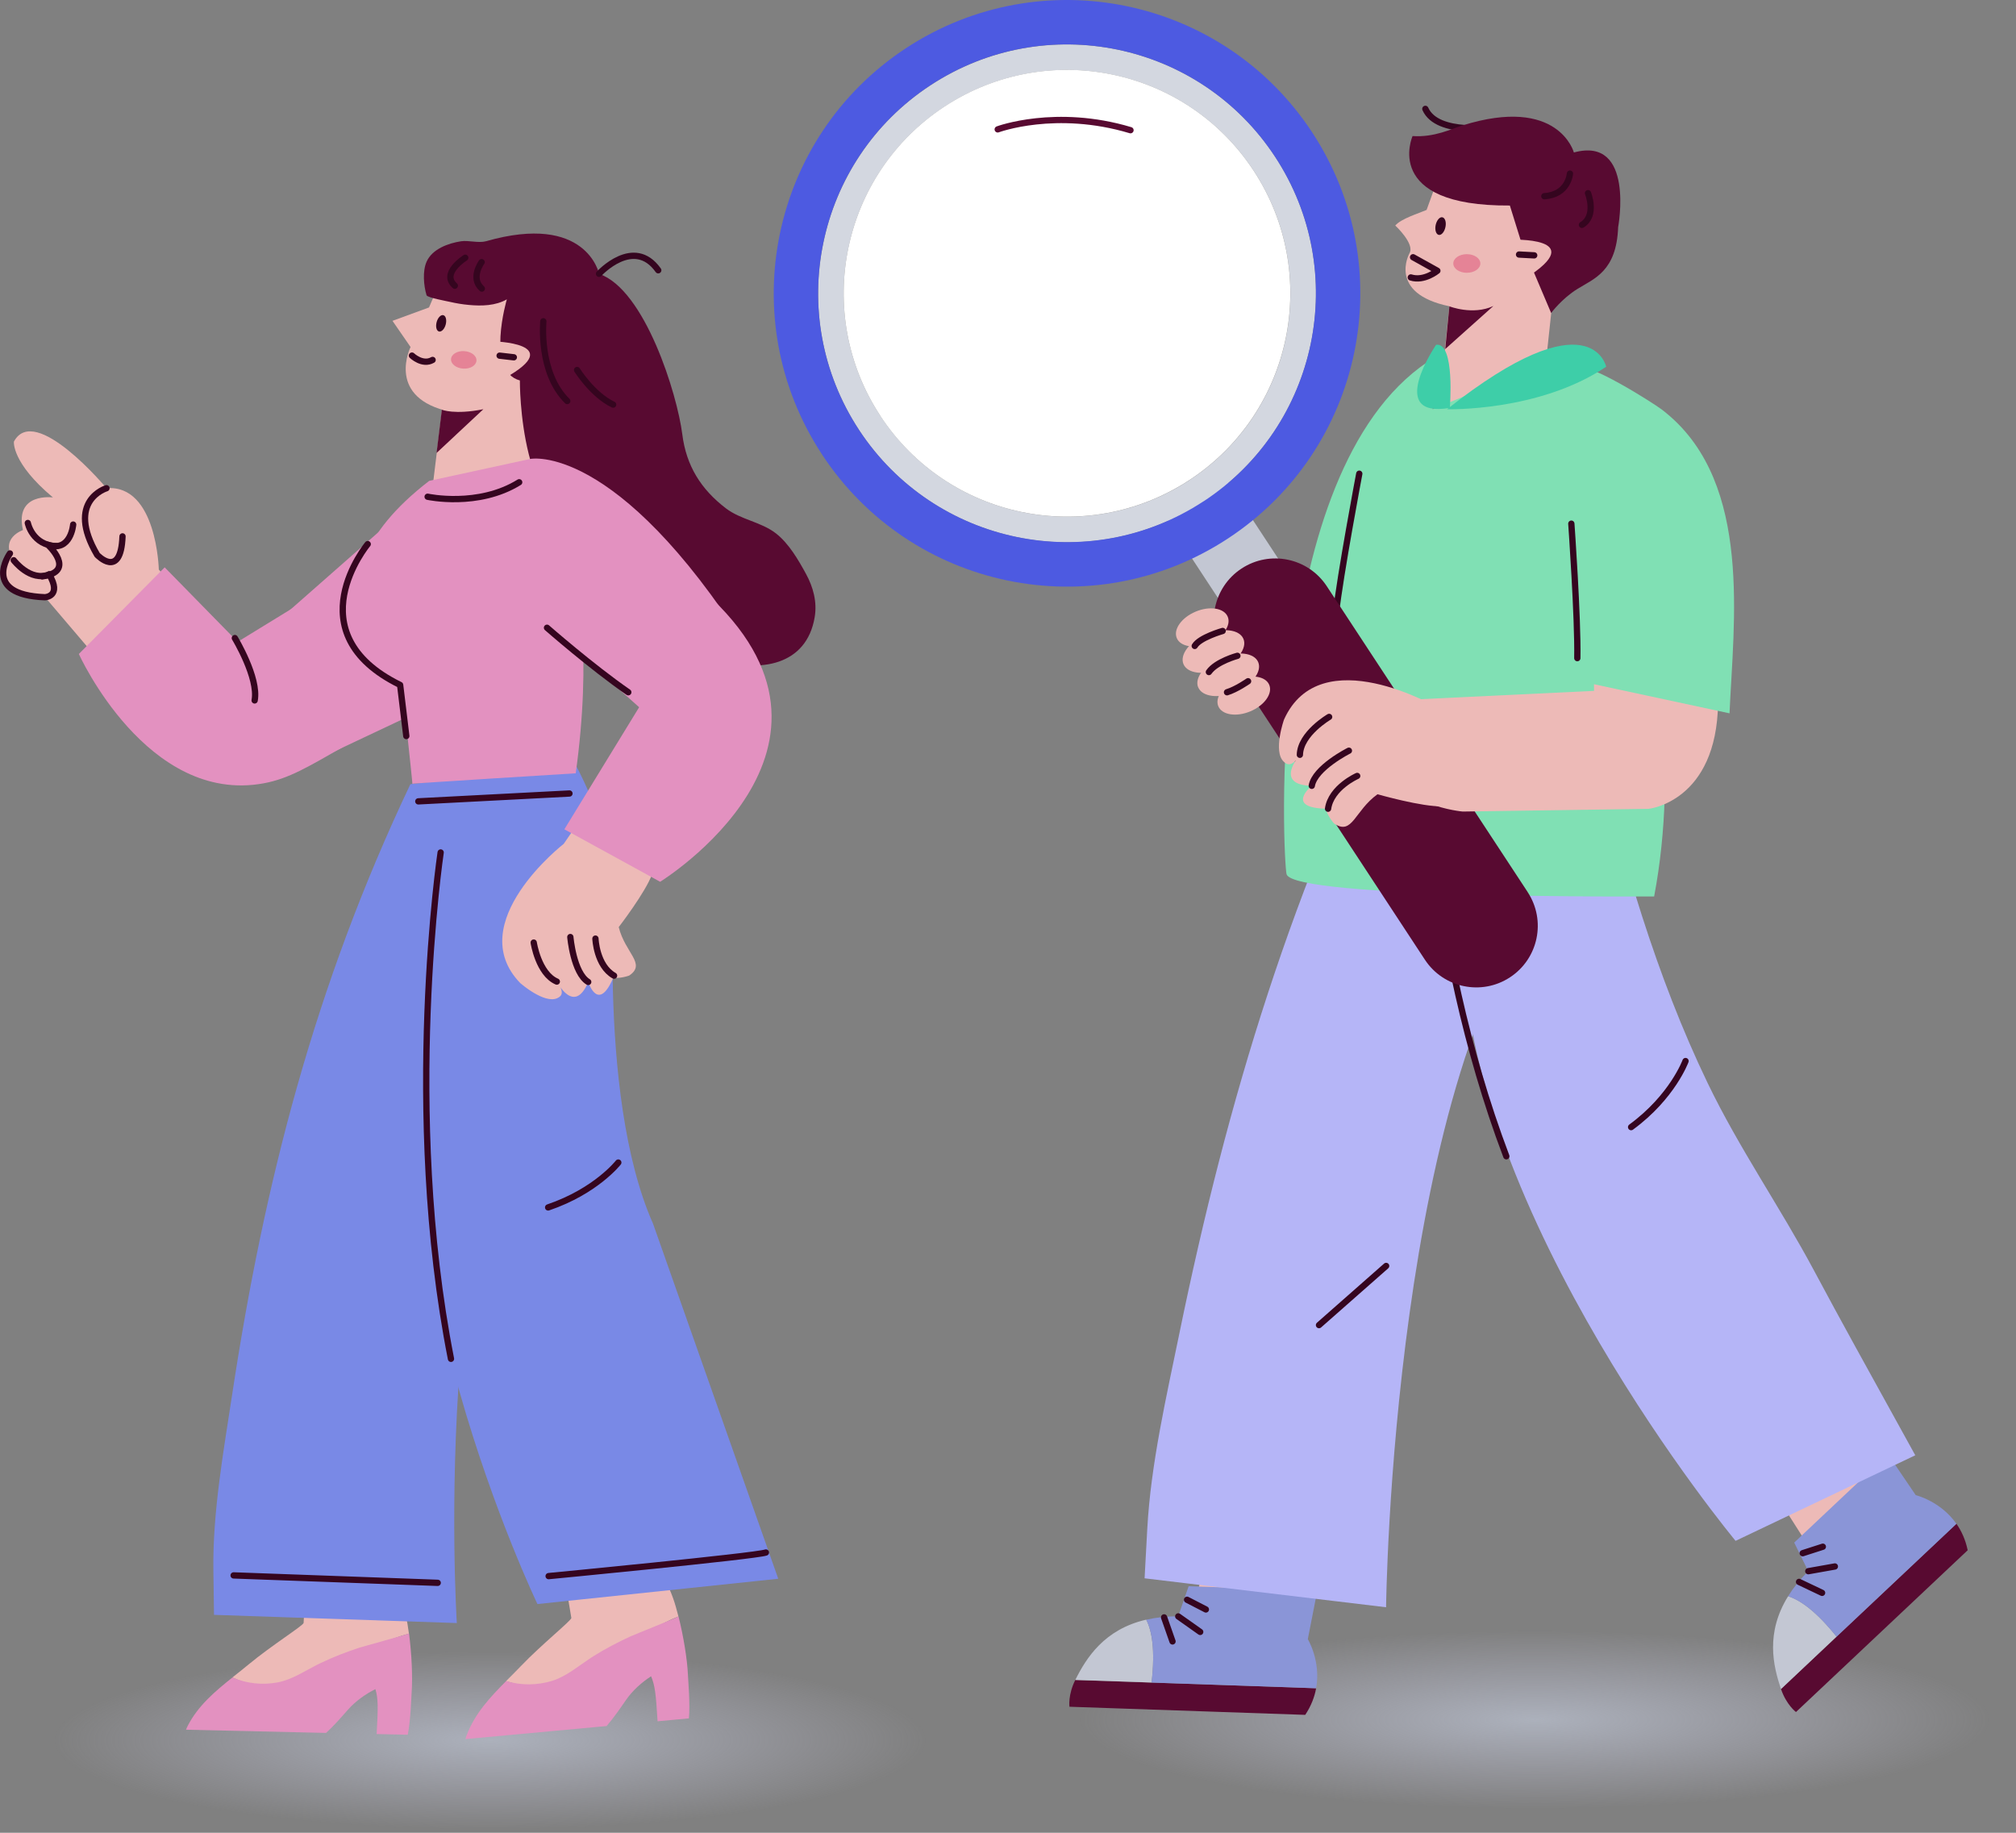 <svg width="176" height="160" viewBox="0 0 176 160" fill="none" xmlns="http://www.w3.org/2000/svg">
<rect x="0" y="0" width="176" height="160" fill="#808080" stroke="none"/>
<g clip-path="url(#clip0_973_94358)">
<path opacity="0.6" d="M91.783 149.997C91.783 154.534 110.428 158.215 133.428 158.215C156.429 158.215 175.079 154.534 175.079 149.997C175.079 145.459 156.435 141.779 133.434 141.779C110.433 141.779 91.789 145.459 91.789 149.997H91.783Z" fill="url(#paint0_radial_973_94358)"/>
<path d="M107.131 127.655L104.357 139.911L114.36 140.938L117.481 128.891L107.131 127.655Z" fill="#EDBAB7"/>
<path d="M93.876 146.657C93.222 147.964 93.365 148.997 93.365 148.997L113.949 149.706C114.476 148.909 114.767 148.124 114.899 147.382L93.871 146.662L93.876 146.657Z" fill="#580A31"/>
<path d="M100.067 141.394C96.397 142.235 94.826 144.751 93.876 146.657L100.534 146.882C100.869 144.004 100.55 142.345 100.067 141.394Z" fill="#C3C7D3"/>
<path d="M115.009 138.862L103.769 138.477L102.857 141.108C101.83 141.097 100.902 141.207 100.067 141.4C100.556 142.35 100.869 144.009 100.534 146.887L114.899 147.382C115.333 144.998 114.174 143.097 114.174 143.097L115.003 138.867L115.009 138.862Z" fill="#8A95D7"/>
<path d="M103.632 139.658L105.275 140.504" stroke="#35051F" stroke-width="0.549" stroke-linecap="round" stroke-linejoin="round"/>
<path d="M102.863 141.109L104.78 142.465" stroke="#35051F" stroke-width="0.549" stroke-linecap="round" stroke-linejoin="round"/>
<path d="M101.627 141.196L102.363 143.295" stroke="#35051F" stroke-width="0.549" stroke-linecap="round" stroke-linejoin="round"/>
<path d="M151.32 124.661L158.066 135.258L165.839 128.875L159.483 118.179L151.32 124.661Z" fill="#EDBAB7"/>
<path d="M155.484 147.448C155.951 148.832 156.791 149.459 156.791 149.459L171.782 135.335C171.59 134.401 171.233 133.643 170.799 133.022L155.484 147.448Z" fill="#580A31"/>
<path d="M156.104 139.351C154.116 142.553 154.797 145.437 155.484 147.448L160.334 142.877C158.521 140.609 157.121 139.669 156.104 139.345V139.351Z" fill="#C3C7D3"/>
<path d="M164.822 126.952L156.637 134.665L157.862 137.164C157.132 137.889 156.555 138.62 156.104 139.351C157.121 139.675 158.521 140.614 160.334 142.883L170.799 133.028C169.409 131.039 167.245 130.523 167.245 130.523L164.822 126.952Z" fill="#8A95D7"/>
<path d="M157.379 135.593L159.137 135.027" stroke="#35051F" stroke-width="0.549" stroke-linecap="round" stroke-linejoin="round"/>
<path d="M157.868 137.164L160.186 136.752" stroke="#35051F" stroke-width="0.549" stroke-linecap="round" stroke-linejoin="round"/>
<path d="M157.06 138.098L159.071 139.054" stroke="#35051F" stroke-width="0.549" stroke-linecap="round" stroke-linejoin="round"/>
<path d="M122.524 58.114C112.839 77.133 107.153 96.002 102.956 116.432C101.825 121.948 100.473 127.781 100.16 133.44L99.924 137.785L121.007 140.312C121.007 140.312 121.518 93.003 135.889 76.874C135.889 76.874 142.41 71.249 137.075 57.499L122.524 58.109V58.114Z" fill="#B5B5F7"/>
<path d="M139.229 64.91C141.602 74.946 144.601 85.257 149.084 94.558C151.814 100.227 155.423 105.407 158.384 110.95C160.713 115.312 163.12 119.64 165.509 123.969C166.075 124.996 166.646 126.018 167.207 127.045L151.518 134.516C151.518 134.516 127.731 105.879 127.704 81.923L139.229 64.904V64.91Z" fill="#B5B5F7"/>
<path d="M124.161 62.141C124.161 62.141 124.315 81.967 131.505 100.941" stroke="#35051F" stroke-width="0.549" stroke-linecap="round" stroke-linejoin="round"/>
<path d="M147.15 92.629C147.15 92.629 146.008 95.755 142.399 98.397" stroke="#35051F" stroke-width="0.549" stroke-linecap="round" stroke-linejoin="round"/>
<path d="M121.013 110.516L115.151 115.68" stroke="#35051F" stroke-width="0.549" stroke-linecap="round" stroke-linejoin="round"/>
<path d="M130.484 11.08C130.484 11.08 125.485 11.871 124.435 9.504" stroke="#35051F" stroke-width="0.549" stroke-linecap="round" stroke-linejoin="round"/>
<path d="M125.38 16.013L124.545 18.326C123.837 18.634 122.326 19.084 121.81 19.688C121.81 19.688 123.54 21.292 123.051 22.105C123.051 22.105 121.084 25.61 126.534 26.736L125.655 35.262L125.358 38.163L134.417 36.723L136.131 20.727L133.159 16.2L125.38 16.008V16.013Z" fill="#EDBAB7"/>
<path d="M137.4 13.305C137.4 13.305 136.07 8.323 127.66 10.954C126.726 11.245 125.226 12.009 123.32 11.877C123.32 11.877 120.584 18.018 131.813 17.942L132.851 21.276L135.417 27.324C135.417 27.324 136.345 26.066 137.718 25.22C139.191 24.308 141.124 23.677 141.267 19.831C141.267 19.831 142.75 11.86 137.4 13.311V13.305Z" fill="#580A31"/>
<path d="M126.188 19.826C126.1 20.249 125.836 20.551 125.606 20.507C125.369 20.457 125.248 20.073 125.336 19.65C125.424 19.227 125.688 18.919 125.924 18.969C126.16 19.018 126.281 19.403 126.188 19.826Z" fill="#35051F"/>
<path d="M126.534 26.742C126.534 26.742 128.588 27.549 130.374 26.714L126.171 30.472L126.534 26.742Z" fill="#580A31"/>
<path d="M131.874 20.924C131.874 20.924 138.916 20.639 133.192 24.286L131.874 20.924Z" fill="#EDBAB7"/>
<path d="M132.615 22.221L133.939 22.292" stroke="#35051F" stroke-width="0.549" stroke-linecap="round" stroke-linejoin="round"/>
<path d="M126.874 23.001C126.874 23.451 127.402 23.814 128.055 23.814C128.709 23.814 129.237 23.451 129.237 23.001C129.237 22.55 128.709 22.188 128.055 22.188C127.402 22.188 126.874 22.55 126.874 23.001Z" fill="#E58396"/>
<path d="M123.364 22.457L125.484 23.638C125.484 23.638 124.336 24.588 123.166 24.22" stroke="#35051F" stroke-width="0.549" stroke-linecap="round" stroke-linejoin="round"/>
<path d="M138.636 16.865C138.636 16.865 139.421 18.837 138.108 19.628" stroke="#35051F" stroke-width="0.549" stroke-linecap="round" stroke-linejoin="round"/>
<path d="M137.059 15.156C137.059 15.156 136.927 16.997 134.823 17.128" stroke="#35051F" stroke-width="0.549" stroke-linecap="round" stroke-linejoin="round"/>
<path d="M124.627 31.604L125.078 35.724L136.548 31.005C136.548 31.005 148.793 55.159 144.409 78.259C144.409 78.259 112.894 78.473 112.317 76.314C112.048 75.298 110.196 41.316 124.627 31.598V31.604Z" fill="#80E0B4"/>
<path d="M118.667 41.354C118.667 41.354 116.992 50.215 116.629 53.566" stroke="#35051F" stroke-width="0.549" stroke-linecap="round" stroke-linejoin="round"/>
<path d="M106.858 41.56L111.601 48.783L106.348 52.232L101.605 45.009L106.858 41.56Z" fill="#C3C7D3"/>
<path d="M133.367 77.88C134.999 80.357 134.307 83.692 131.824 85.318C129.352 86.944 126.017 86.257 124.391 83.774L106.851 57.065C105.219 54.588 105.911 51.259 108.389 49.633C110.867 48.007 114.195 48.693 115.827 51.171L133.367 77.874V77.88Z" fill="#580A31"/>
<path d="M74.995 37.531C68.408 27.505 71.199 14.03 81.23 7.449C91.261 0.862 104.73 3.653 111.317 13.684C117.904 23.709 115.113 37.179 105.082 43.771C95.057 50.358 81.587 47.567 74.995 37.536V37.531ZM103.857 41.904C112.861 35.993 115.36 23.907 109.449 14.903C103.538 5.9 91.453 3.4 82.455 9.311C73.451 15.222 70.946 27.313 76.862 36.311C82.773 45.315 94.859 47.814 103.862 41.904H103.857Z" fill="#D3D7E0"/>
<path d="M76.857 36.306C70.946 27.308 73.451 15.217 82.45 9.306C91.448 3.395 103.539 5.895 109.444 14.898C115.355 23.902 112.85 35.987 103.852 41.898C94.848 47.809 82.763 45.309 76.852 36.306H76.857Z" fill="white"/>
<path d="M71.754 39.657C63.992 27.84 67.282 11.965 79.098 4.203C90.92 -3.554 106.791 -0.269 114.553 11.553C122.315 23.374 119.024 39.245 107.208 47.007C95.386 54.769 79.516 51.484 71.754 39.662V39.657ZM105.077 43.766C115.108 37.179 117.898 23.704 111.312 13.679C104.725 3.648 91.255 0.857 81.224 7.444C71.194 14.03 68.408 27.5 74.989 37.525C81.582 47.556 95.046 50.347 105.077 43.76V43.766Z" fill="#4D5AE1"/>
<path d="M87.103 11.294C87.103 11.294 92.167 9.405 98.694 11.366" stroke="#580A31" stroke-width="0.549" stroke-linecap="round" stroke-linejoin="round"/>
<path d="M125.946 61.877L125.523 61.784C125.523 61.784 115.272 55.758 112.097 62.817C112.097 62.817 111.114 65.585 112.07 66.492C112.388 66.794 112.811 66.959 113.481 65.893C113.481 65.893 111.141 68.53 114.52 68.601C114.52 68.601 112.064 70.584 115.942 70.601C115.47 70.601 116.365 71.82 116.486 71.903C118.074 72.957 118.25 70.777 120.26 69.337C120.26 69.337 124.193 70.463 125.918 70.387" fill="#EDBAB7"/>
<path d="M116.036 62.586C116.036 62.586 113.531 64.042 113.481 65.893" stroke="#35051F" stroke-width="0.549" stroke-linecap="round" stroke-linejoin="round"/>
<path d="M117.761 65.536C117.761 65.536 114.783 67.03 114.52 68.601" stroke="#35051F" stroke-width="0.549" stroke-linecap="round" stroke-linejoin="round"/>
<path d="M118.486 67.739C118.486 67.739 116.206 68.739 115.942 70.601" stroke="#35051F" stroke-width="0.549" stroke-linecap="round" stroke-linejoin="round"/>
<path d="M123.787 61.048L139.163 60.312L139.124 55.587L149.842 50.989L149.99 61.355C149.88 70.002 143.925 70.612 143.925 70.612L127.698 70.848C127.698 70.848 121.913 70.354 121.095 66.442" fill="#EDBAB7"/>
<path d="M145.557 36.136C152.984 42.327 151.336 54.346 150.99 62.273L137.509 59.378L133.422 37.361C133.422 37.361 137.828 32.197 137.839 32.186C138.465 31.477 144.228 35.114 145.068 35.745C145.239 35.872 145.398 36.004 145.557 36.136Z" fill="#80E0B4"/>
<path d="M137.18 45.716C137.18 45.716 137.768 53.972 137.702 57.455" stroke="#35051F" stroke-width="0.549" stroke-linecap="round" stroke-linejoin="round"/>
<path d="M140.223 32.016C140.223 32.016 138.905 25.786 126.33 35.724C126.33 35.724 134.351 35.965 140.223 32.016Z" fill="#3ECEA8"/>
<path d="M126.572 35.608C126.572 35.608 127.05 29.862 125.375 30.098C125.375 30.098 120.947 36.564 126.572 35.608Z" fill="#3ECEA8"/>
<path d="M102.736 55.708C103.055 56.467 104.313 56.664 105.538 56.148C106.763 55.632 107.505 54.593 107.181 53.835C106.862 53.077 105.604 52.879 104.379 53.396C103.154 53.912 102.412 54.945 102.736 55.708Z" fill="#EDBAB7"/>
<path d="M103.319 57.977C103.665 58.807 105.121 58.983 106.566 58.373C108.01 57.763 108.9 56.598 108.554 55.774C108.208 54.945 106.752 54.769 105.308 55.379C103.863 55.989 102.973 57.148 103.319 57.977Z" fill="#EDBAB7"/>
<path d="M104.61 60.01C104.956 60.839 106.412 61.015 107.856 60.405C109.301 59.795 110.191 58.636 109.845 57.807C109.499 56.977 108.043 56.801 106.593 57.411C105.148 58.021 104.258 59.186 104.604 60.01H104.61Z" fill="#EDBAB7"/>
<path d="M106.362 61.658C106.68 62.416 107.938 62.614 109.163 62.097C110.388 61.581 111.125 60.548 110.806 59.785C110.487 59.026 109.229 58.829 108.004 59.345C106.774 59.861 106.038 60.9 106.362 61.658Z" fill="#EDBAB7"/>
<path d="M106.741 55.082C106.741 55.082 104.736 55.648 104.302 56.39" stroke="#35051F" stroke-width="0.549" stroke-linecap="round" stroke-linejoin="round"/>
<path d="M108.027 57.252C108.027 57.252 106.181 57.746 105.538 58.669" stroke="#35051F" stroke-width="0.549" stroke-linecap="round" stroke-linejoin="round"/>
<path d="M108.96 59.471C108.96 59.471 107.95 60.18 107.12 60.433" stroke="#35051F" stroke-width="0.549" stroke-linecap="round" stroke-linejoin="round"/>
<path opacity="0.6" d="M2.302 151.782C2.302 156.32 20.15 160 42.167 160C64.185 160 82.033 156.32 82.033 151.782C82.033 147.245 64.185 143.564 42.167 143.564C20.15 143.564 2.302 147.245 2.302 151.782Z" fill="url(#paint1_radial_973_94358)"/>
<path d="M34.257 28.011L37.454 26.841L38.366 24.715L45.65 25.33L48.188 29.736L47.314 34.944L38.816 35.828C33.762 34.466 35.844 30.296 35.844 30.296L34.262 28.005L34.257 28.011Z" fill="#EDBAB7"/>
<path d="M38.684 35.004L47.172 34.372L45.875 44.875L37.685 43.172L38.684 35.004Z" fill="#EDBAB7"/>
<path d="M42.398 21.062C41.788 21.238 40.909 20.963 40.25 21.062C39.135 21.232 37.728 21.738 37.239 22.853C36.877 23.677 36.987 24.935 37.239 25.775C37.3 25.984 39.047 26.297 39.272 26.352C39.821 26.478 40.376 26.572 40.936 26.621C42.035 26.725 43.266 26.698 44.249 26.132C44.249 26.132 42.387 32.406 45.386 33.213C45.386 33.213 45.276 46.161 51.945 45.93C51.945 45.93 55.444 47.38 55.324 49.715C54.977 56.67 69.716 62.284 71.123 53.879C71.348 52.55 70.996 51.253 70.359 50.089C69.683 48.853 68.87 47.452 67.75 46.573C66.453 45.557 64.69 45.381 63.377 44.381C61.202 42.717 59.91 40.673 59.564 37.904C59.125 34.427 56.307 25.275 52.302 23.907C52.302 23.907 51.215 18.535 42.403 21.067L42.398 21.062Z" fill="#580A31"/>
<path d="M35.965 31.043C35.965 31.043 36.888 31.927 37.767 31.422" stroke="#35051F" stroke-width="0.549" stroke-linecap="round" stroke-linejoin="round"/>
<path d="M38.91 28.335C38.806 28.725 38.542 28.994 38.322 28.939C38.102 28.879 38.014 28.516 38.119 28.121C38.223 27.731 38.487 27.456 38.707 27.516C38.926 27.577 39.014 27.939 38.91 28.335Z" fill="#35051F"/>
<path d="M38.575 35.767C38.575 35.767 39.673 36.229 42.2 35.724L38.113 39.541L38.575 35.767Z" fill="#580A31"/>
<path d="M42.997 29.796C42.997 29.796 49.616 29.922 44.046 33.021L42.997 29.796Z" fill="#EDBAB7"/>
<path d="M43.617 31.049L44.859 31.192" stroke="#35051F" stroke-width="0.549" stroke-linecap="round" stroke-linejoin="round"/>
<path d="M40.618 22.501C40.618 22.501 38.465 23.841 39.706 24.94" stroke="#35051F" stroke-width="0.549" stroke-linecap="round" stroke-linejoin="round"/>
<path d="M42.046 22.886C42.046 22.886 41.03 24.275 42.063 25.193" stroke="#35051F" stroke-width="0.549" stroke-linecap="round" stroke-linejoin="round"/>
<path d="M52.297 23.902C52.297 23.902 55.335 20.584 57.466 23.594" stroke="#35051F" stroke-width="0.549" stroke-linecap="round" stroke-linejoin="round"/>
<path d="M47.435 28.049C47.435 28.049 46.996 32.537 49.523 35.009" stroke="#35051F" stroke-width="0.549" stroke-linecap="round" stroke-linejoin="round"/>
<path d="M50.38 32.301C50.38 32.301 51.72 34.455 53.528 35.322" stroke="#35051F" stroke-width="0.549" stroke-linecap="round" stroke-linejoin="round"/>
<path d="M28.351 146.102C28.351 146.102 32.592 143.421 35.701 142.614C35.624 142.02 35.531 141.476 35.427 141.015C35.103 139.554 34.735 139.389 34.52 137.906L26.654 138.79L26.506 141.68C26.467 141.916 23.698 143.652 21.715 145.294C21.248 145.684 20.765 146.063 20.287 146.442C21.847 147.107 25.033 148.596 28.346 146.096L28.351 146.102Z" fill="#EDBAB7"/>
<path d="M16.376 150.689C17.282 148.909 18.771 147.657 20.292 146.443C21.556 146.981 22.929 147.118 24.242 146.871C25.478 146.635 26.533 145.915 27.642 145.355C27.763 145.294 27.89 145.234 28.011 145.174C29.109 144.646 30.241 144.212 31.395 143.833C31.675 143.74 35.707 142.641 35.707 142.603C35.932 144.3 36.036 146.355 35.938 147.739C35.91 148.113 35.844 150.288 35.597 151.441L32.883 151.381C33.015 148.997 33.015 148.266 32.773 147.459C31.905 147.893 31.043 148.503 30.378 149.255C29.845 149.859 29.164 150.65 28.466 151.282L16.238 151.002C16.277 150.903 16.321 150.799 16.381 150.683L16.376 150.689Z" fill="#E391C0"/>
<path d="M52.247 145.476C52.247 145.476 56.203 142.29 59.229 141.114C59.081 140.532 58.927 139.988 58.768 139.537C58.273 138.109 57.883 137.977 57.499 136.521L48.561 133.368L49.88 141.246C49.869 141.487 47.287 143.553 45.485 145.437C45.062 145.882 44.617 146.322 44.183 146.756C45.825 147.245 49.204 148.371 52.247 145.476Z" fill="#EDBAB7"/>
<path d="M40.744 151.48C41.453 149.585 42.804 148.151 44.189 146.756C45.518 147.151 46.919 147.129 48.21 146.734C49.424 146.355 50.402 145.509 51.451 144.817C51.566 144.74 51.682 144.668 51.797 144.591C52.835 143.938 53.928 143.366 55.044 142.855C55.313 142.729 59.24 141.158 59.235 141.114C59.658 142.795 60.004 144.85 60.059 146.25C60.075 146.629 60.262 148.821 60.141 150.013L57.406 150.266C57.263 147.854 57.175 147.124 56.84 146.338C56.016 146.871 55.219 147.585 54.642 148.42C54.181 149.09 53.582 149.964 52.956 150.683L40.629 151.821C40.656 151.716 40.689 151.606 40.733 151.486L40.744 151.48Z" fill="#E391C0"/>
<path d="M35.828 68.458C27.456 86.081 23.067 103.281 20.265 121.761C19.507 126.749 18.557 132.039 18.628 137.093L18.683 140.976L39.882 141.691C39.882 141.691 37.185 99.567 50.424 84.175C50.424 84.175 56.543 78.698 50.297 66.854L35.828 68.458Z" fill="#7989E6"/>
<path d="M36.519 69.958L49.715 69.272" stroke="#35051F" stroke-width="0.549" stroke-linecap="round" stroke-linejoin="round"/>
<path d="M53.797 74.688C53.797 74.688 51.956 95.436 57.01 106.824L67.942 137.823L46.919 140.032C46.919 140.032 31.708 108.291 38.118 86.894L53.791 74.688H53.797Z" fill="#7989E6"/>
<path d="M38.47 74.419C38.47 74.419 35.108 96.991 39.371 118.624" stroke="#35051F" stroke-width="0.549" stroke-linecap="round" stroke-linejoin="round"/>
<path d="M53.978 101.49C53.978 101.49 52.039 103.984 47.853 105.407" stroke="#35051F" stroke-width="0.549" stroke-linecap="round" stroke-linejoin="round"/>
<path d="M47.897 137.593C47.897 137.593 65.909 135.862 66.865 135.533" stroke="#35051F" stroke-width="0.549" stroke-linecap="round" stroke-linejoin="round"/>
<path d="M20.396 137.532L38.212 138.18" stroke="#35051F" stroke-width="0.549" stroke-linecap="round" stroke-linejoin="round"/>
<path d="M25.506 54.395L19.974 56.791L13.865 49.726C13.865 49.726 13.695 42.277 9.3 42.618C9.3 42.618 3.043 35.13 1.214 38.553C1.214 38.553 0.989 40.387 4.62 43.425C4.62 43.425 1.252 42.964 2.005 46.276C2.005 46.276 -0.094 46.974 1.203 48.897C1.203 48.897 1.104 50.122 3.928 52.127L13.569 63.449C13.569 63.449 18.128 71.255 29.367 63.872L25.511 54.385L25.506 54.395Z" fill="#EDBAB7"/>
<path d="M0.868 48.314C0.868 48.314 -1.714 51.923 3.922 52.138C3.922 52.138 5.444 52.072 4.29 50.144" fill="#EDBAB7"/>
<path d="M9.295 42.623C9.295 42.623 5.691 43.694 8.482 48.441C8.482 48.441 10.553 50.638 10.695 46.826" stroke="#35051F" stroke-width="0.549" stroke-linecap="round" stroke-linejoin="round"/>
<path d="M2.428 45.656C2.428 45.656 2.818 47.617 4.949 47.677" stroke="#35051F" stroke-width="0.549" stroke-linecap="round" stroke-linejoin="round"/>
<path d="M6.388 45.793C6.388 45.793 6.191 48.237 4.18 47.562C4.18 47.562 6.718 49.885 3.691 50.319" stroke="#35051F" stroke-width="0.549" stroke-linecap="round" stroke-linejoin="round"/>
<path d="M0.868 48.314C0.868 48.314 -1.714 51.923 3.922 52.138C3.922 52.138 5.444 52.072 4.29 50.144" stroke="#35051F" stroke-width="0.549" stroke-linecap="round" stroke-linejoin="round"/>
<path d="M1.197 48.908C1.197 48.908 2.648 50.825 4.296 50.144" stroke="#35051F" stroke-width="0.549" stroke-linecap="round" stroke-linejoin="round"/>
<path d="M26.797 52.324L20.748 56.032L14.376 49.528L6.883 57.093C6.883 57.093 12.832 70.266 23.023 68.382C25.231 67.975 26.918 66.931 29.994 65.184L26.797 52.33V52.324Z" fill="#E391C0"/>
<path d="M37.47 41.98L46.298 40.063C46.298 40.063 53.044 47.298 50.264 67.508C50.264 67.508 35.954 68.387 35.998 68.425C36.042 68.464 34.971 58.73 34.971 58.73C34.971 58.73 25.121 51.478 37.47 41.98Z" fill="#E391C0"/>
<path d="M34.262 45.381L23.709 54.665L28.977 65.701L40.162 60.422L34.262 45.381Z" fill="#E391C0"/>
<path d="M32.103 47.501C32.103 47.501 25.654 55.252 34.932 59.795L35.471 64.256" stroke="#35051F" stroke-width="0.549" stroke-linecap="round" stroke-linejoin="round"/>
<path d="M37.333 43.365C37.333 43.365 41.744 44.326 45.326 42.101" stroke="#35051F" stroke-width="0.549" stroke-linecap="round" stroke-linejoin="round"/>
<path d="M54.577 58.191L57.609 61.41L49.215 73.666C49.215 73.666 40.327 80.571 45.425 85.829C45.425 85.829 47.512 87.658 48.649 87.141C49.028 86.966 49.319 86.653 48.616 85.691C48.616 85.691 50.116 88.669 51.358 85.724C51.358 85.724 52.242 88.575 53.615 85.175C53.45 85.587 54.835 85.23 54.95 85.153C56.433 84.126 54.577 83.208 54.016 80.934C54.016 80.934 56.378 77.869 56.922 76.325L66.052 66.53C66.052 66.53 69.513 62.125 64.08 56.115L57.389 49.1L54.588 58.197L54.577 58.191Z" fill="#EDBAB7"/>
<path d="M46.298 40.063C46.298 40.063 53.763 38.547 65.14 56.422L55.95 61.877L46.023 52.995L46.298 40.063Z" fill="#E391C0"/>
<path d="M56.576 60.471L49.27 72.397L57.631 76.979C57.631 76.979 76.671 65.234 61.482 51.638" fill="#E391C0"/>
<path d="M46.594 82.285C46.594 82.285 47.001 84.999 48.611 85.691" stroke="#35051F" stroke-width="0.549" stroke-linecap="round" stroke-linejoin="round"/>
<path d="M49.792 81.802C49.792 81.802 50.061 84.939 51.352 85.724" stroke="#35051F" stroke-width="0.549" stroke-linecap="round" stroke-linejoin="round"/>
<path d="M51.983 81.939C51.983 81.939 52.066 84.296 53.609 85.175" stroke="#35051F" stroke-width="0.549" stroke-linecap="round" stroke-linejoin="round"/>
<path d="M47.754 54.802C47.754 54.802 51.654 58.219 54.851 60.433" stroke="#35051F" stroke-width="0.549" stroke-linecap="round" stroke-linejoin="round"/>
<path d="M20.501 55.703C20.501 55.703 22.605 59.175 22.231 61.147" stroke="#35051F" stroke-width="0.549" stroke-linecap="round" stroke-linejoin="round"/>
<path d="M39.376 31.351C39.349 31.774 39.827 32.142 40.442 32.18C41.052 32.219 41.574 31.906 41.596 31.483C41.623 31.06 41.145 30.692 40.53 30.653C39.92 30.615 39.398 30.928 39.376 31.351Z" fill="#E58396"/>
</g>
<defs>
<radialGradient id="paint0_radial_973_94358" cx="0" cy="0" r="1" gradientUnits="userSpaceOnUse" gradientTransform="translate(134.005 150.134) rotate(180) scale(39.703 7.777)">
<stop stop-color="#C9D1E3"/>
<stop offset="1" stop-color="#D0D0EA" stop-opacity="0"/>
</radialGradient>
<radialGradient id="paint1_radial_973_94358" cx="0" cy="0" r="1" gradientUnits="userSpaceOnUse" gradientTransform="translate(42.792 151.928) rotate(180) scale(38.061 7.776)">
<stop stop-color="#C9D1E3"/>
<stop offset="1" stop-color="#D0D0EA" stop-opacity="0"/>
</radialGradient>
<clipPath id="clip0_973_94358">
<rect width="175.079" height="160" fill="white" transform="matrix(-1 0 0 1 175.079 0)"/>
</clipPath>
</defs>
</svg>
